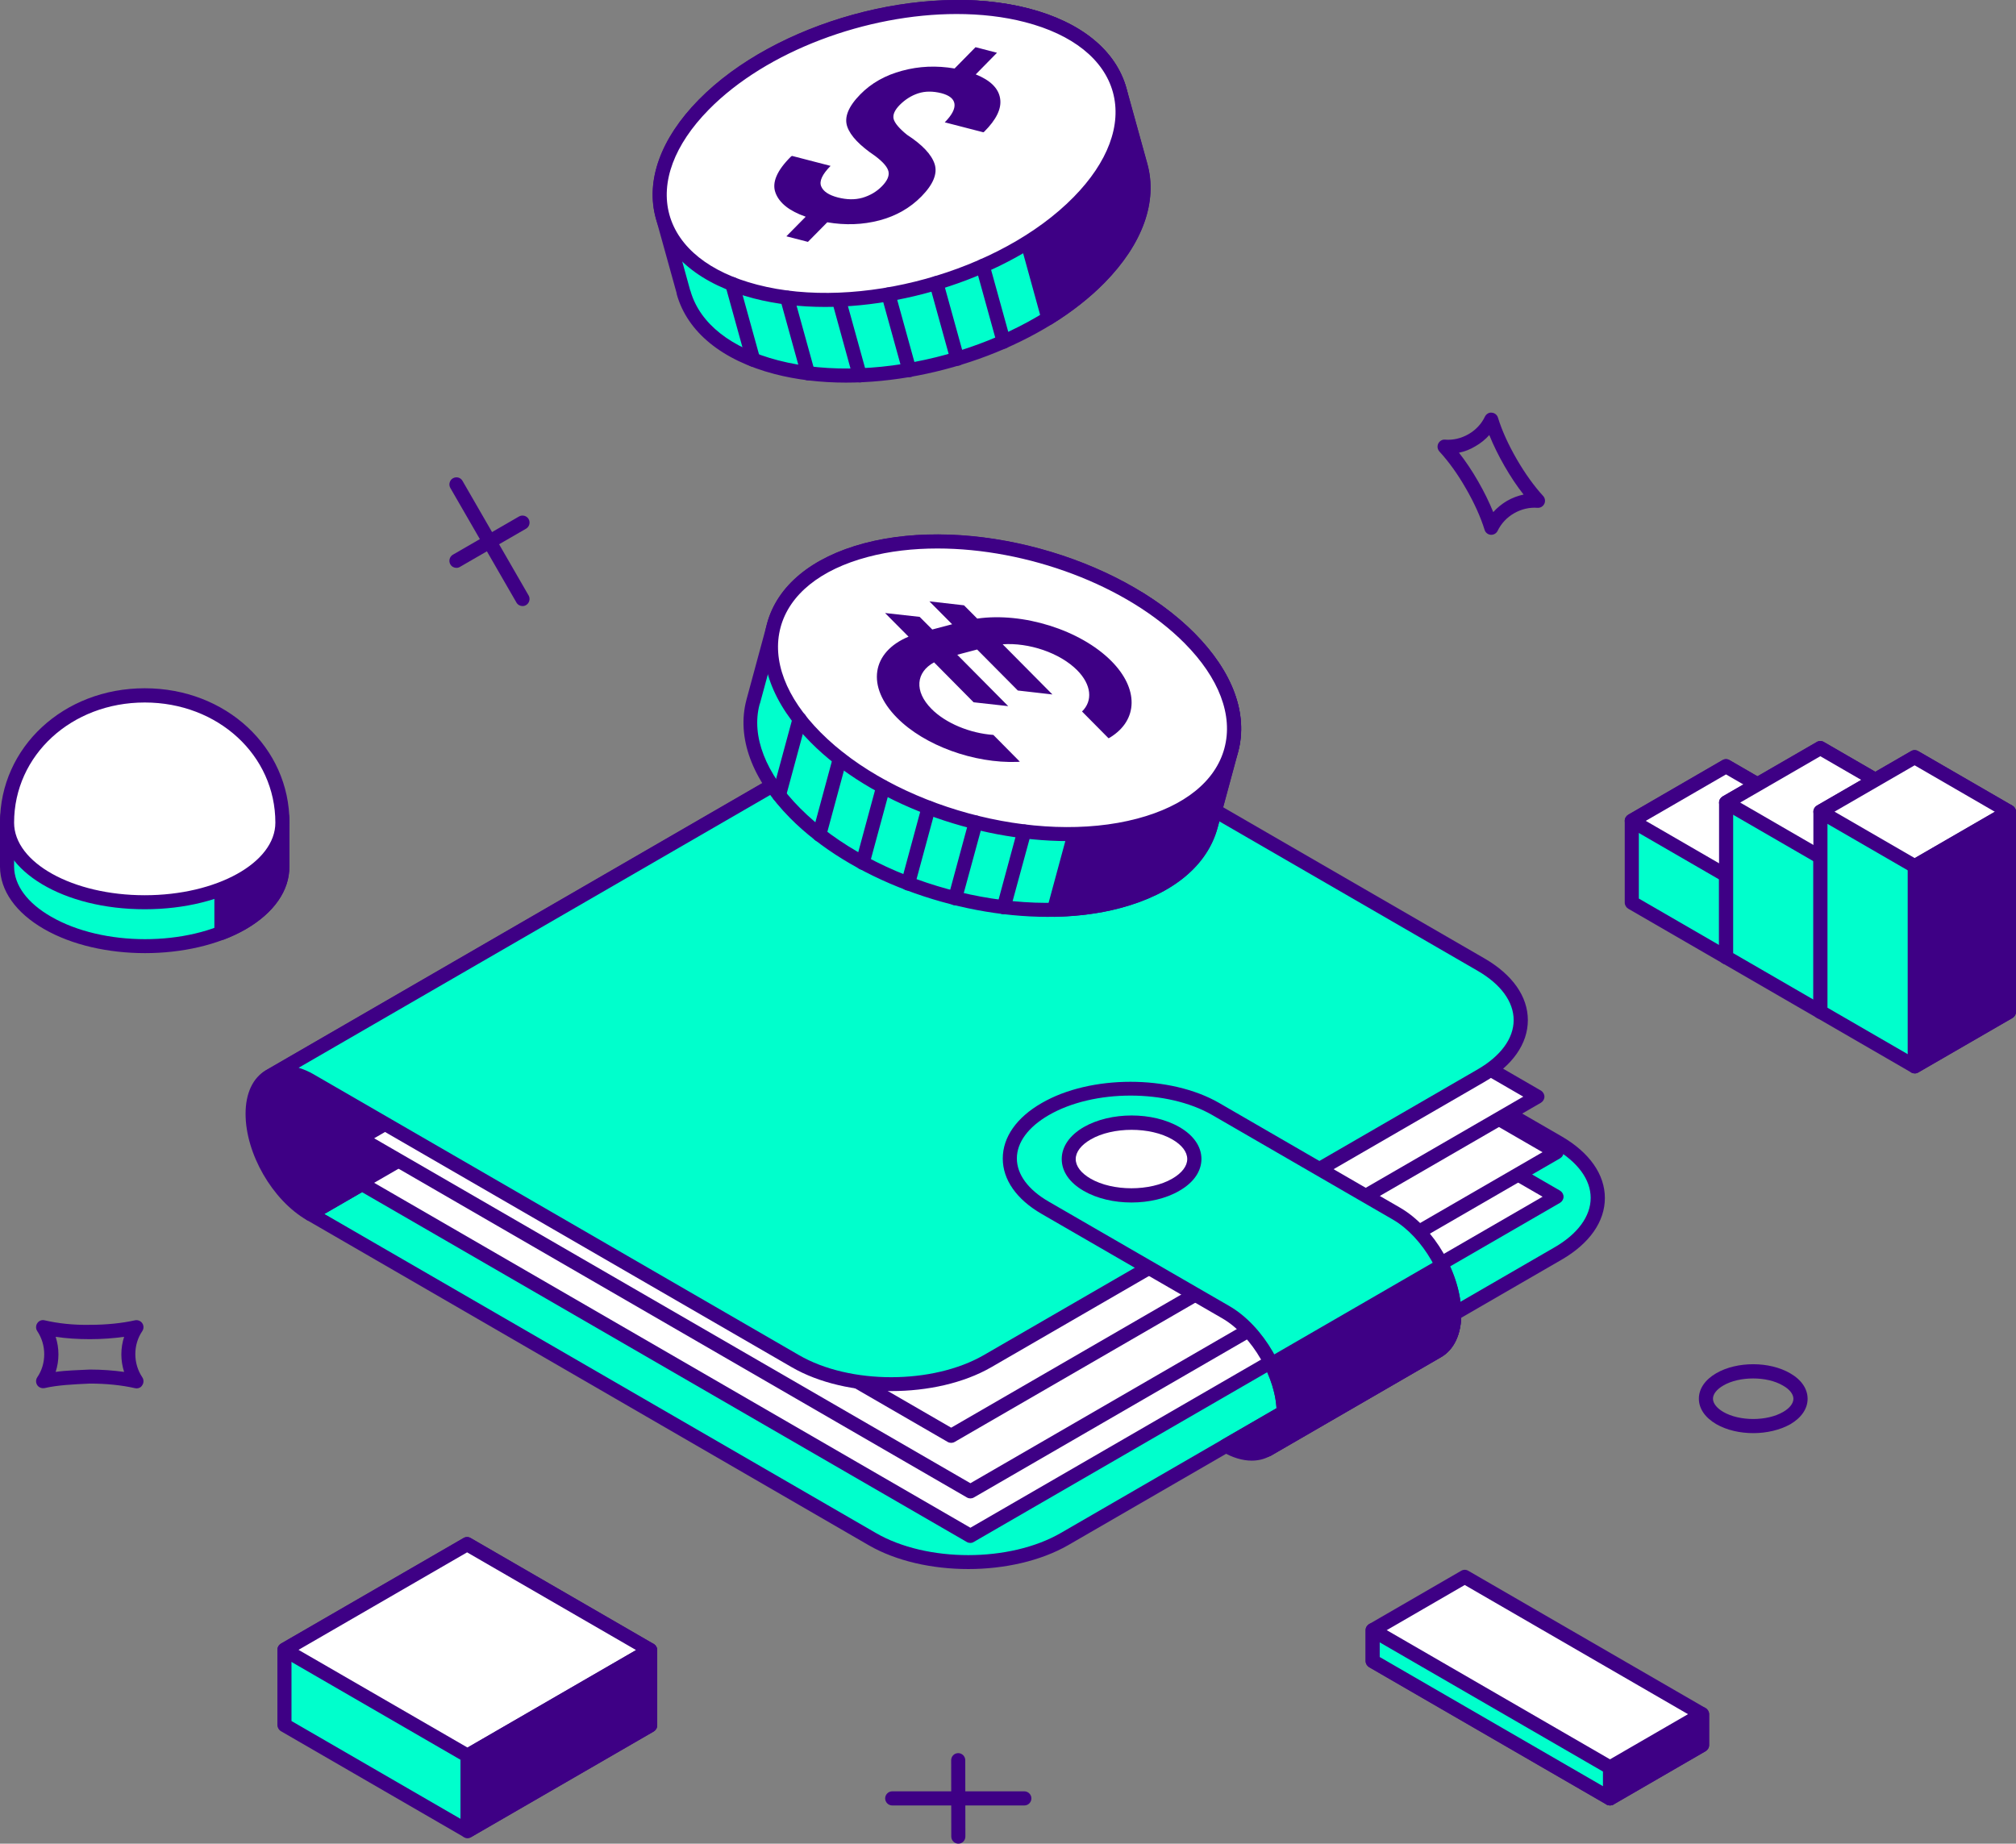 <svg width="246" height="225" viewBox="0 0 246 225" fill="none" xmlns="http://www.w3.org/2000/svg">
<rect x="0" y="0" width="246" height="225" fill="#808080" stroke="none"/>
<g clip-path="url(#clip0_6903_1579)">
<path d="M213.937 174.899C212.321 174.899 210.692 174.533 209.427 173.802C208.059 173.005 207.303 171.908 207.303 170.693C207.303 169.479 208.059 168.381 209.427 167.585C211.956 166.122 215.918 166.122 218.447 167.598C219.815 168.381 220.571 169.492 220.571 170.706C220.571 171.921 219.815 173.018 218.46 173.815C217.169 174.533 215.553 174.899 213.937 174.899ZM213.924 168.225C212.594 168.225 211.265 168.512 210.287 169.087C209.492 169.544 209.023 170.132 209.023 170.693C209.023 171.255 209.479 171.843 210.287 172.313C212.269 173.462 215.605 173.462 217.586 172.313C218.381 171.856 218.838 171.268 218.838 170.706C218.838 170.145 218.381 169.557 217.573 169.1C216.583 168.512 215.253 168.225 213.924 168.225Z" fill="#3E0085"/>
<path d="M16.67 169.439C16.605 169.439 16.54 169.426 16.475 169.413C14.872 169.047 12.969 168.851 10.962 168.851C8.928 168.943 7.051 169.034 5.448 169.4C5.096 169.465 4.744 169.335 4.549 169.047C4.353 168.76 4.353 168.368 4.549 168.081C5.109 167.258 5.396 166.291 5.396 165.273C5.396 164.241 5.096 163.274 4.549 162.451C4.353 162.164 4.353 161.772 4.549 161.485C4.744 161.185 5.096 161.041 5.448 161.132C7.051 161.498 8.876 161.72 10.962 161.681C10.975 161.681 10.988 161.681 10.988 161.681C12.982 161.681 14.872 161.485 16.462 161.132C16.801 161.054 17.166 161.198 17.361 161.485C17.557 161.772 17.557 162.164 17.361 162.451C16.801 163.274 16.514 164.241 16.514 165.26C16.514 166.291 16.814 167.258 17.361 168.081C17.557 168.368 17.557 168.76 17.361 169.047C17.218 169.308 16.944 169.439 16.67 169.439ZM10.962 167.14C12.421 167.14 13.842 167.245 15.146 167.428C14.924 166.748 14.807 166.017 14.807 165.286C14.807 164.541 14.924 163.823 15.146 163.144C13.855 163.326 12.447 163.431 11.001 163.431C10.975 163.431 10.949 163.431 10.935 163.431C9.489 163.431 8.081 163.34 6.791 163.144C7.012 163.823 7.13 164.554 7.13 165.286C7.13 166.03 7.012 166.748 6.791 167.428C8.081 167.232 9.541 167.219 10.962 167.14Z" fill="#3E0085"/>
<path d="M116.939 225C116.47 225 116.079 224.608 116.079 224.138L116.066 214.813C116.066 214.343 116.444 213.951 116.926 213.951C117.395 213.951 117.786 214.343 117.786 214.813L117.799 224.138C117.799 224.608 117.421 225 116.939 225Z" fill="#3E0085"/>
<path d="M124.994 220.337H108.871C108.402 220.337 108.011 219.945 108.011 219.475C108.011 219.005 108.402 218.613 108.871 218.613H124.994C125.463 218.613 125.855 219.005 125.855 219.475C125.855 219.945 125.477 220.337 124.994 220.337Z" fill="#3E0085"/>
<path d="M181.978 65.266C181.952 65.266 181.939 65.266 181.913 65.266C181.561 65.24 181.261 65.004 181.157 64.665C180.675 63.097 179.88 61.347 178.876 59.61C177.885 57.873 176.765 56.319 175.644 55.104C175.409 54.843 175.344 54.464 175.5 54.138C175.657 53.824 175.983 53.615 176.334 53.654C177.312 53.733 178.303 53.498 179.189 52.988C180.075 52.479 180.766 51.748 181.196 50.846C181.352 50.533 181.691 50.311 182.03 50.363C182.382 50.389 182.682 50.624 182.786 50.964C183.268 52.544 184.064 54.281 185.067 56.019C186.071 57.756 187.192 59.323 188.299 60.525C188.534 60.786 188.599 61.164 188.443 61.491C188.286 61.804 187.961 62 187.609 61.974C186.631 61.896 185.641 62.131 184.754 62.64C183.868 63.15 183.177 63.894 182.747 64.782C182.604 65.07 182.304 65.266 181.978 65.266ZM178.029 55.248C178.85 56.293 179.645 57.481 180.362 58.735C181.092 60.002 181.717 61.282 182.213 62.497C182.695 61.961 183.255 61.504 183.894 61.125C184.533 60.76 185.224 60.498 185.914 60.355C185.093 59.323 184.311 58.134 183.581 56.867C182.851 55.6 182.226 54.321 181.73 53.093C181.248 53.628 180.688 54.086 180.049 54.451C179.41 54.843 178.733 55.104 178.029 55.248Z" fill="#3E0085"/>
<path d="M55.693 69.301C55.394 69.301 55.107 69.145 54.95 68.87C54.716 68.453 54.859 67.93 55.263 67.695L63.331 63.032C63.748 62.797 64.27 62.941 64.504 63.346C64.739 63.764 64.595 64.286 64.191 64.521L56.123 69.184C55.993 69.262 55.85 69.301 55.693 69.301Z" fill="#3E0085"/>
<path d="M63.761 73.964C63.462 73.964 63.175 73.808 63.018 73.533L54.95 59.545C54.716 59.14 54.859 58.605 55.263 58.37C55.68 58.134 56.202 58.265 56.436 58.683L64.504 72.671C64.739 73.076 64.595 73.612 64.191 73.847C64.061 73.925 63.918 73.964 63.761 73.964Z" fill="#3E0085"/>
<path d="M222.122 100.177L210.613 93.516L199.118 100.177V110.156L210.627 116.817L222.122 110.169V100.177Z" fill="#00FFCC"/>
<path d="M210.626 117.679C210.483 117.679 210.327 117.64 210.196 117.561L198.687 110.9C198.427 110.744 198.257 110.456 198.257 110.156V100.177C198.257 99.864 198.427 99.59 198.687 99.433L210.183 92.772C210.444 92.615 210.783 92.615 211.043 92.772L222.552 99.433C222.813 99.59 222.982 99.877 222.982 100.177V110.169C222.982 110.482 222.813 110.757 222.552 110.913L211.057 117.561C210.926 117.64 210.77 117.679 210.626 117.679ZM199.978 109.66L210.626 115.824L221.262 109.673V100.674L210.613 94.509L199.978 100.674V109.66Z" fill="#3E0085"/>
<path d="M210.627 106.825L199.118 100.177L210.613 93.516L222.122 100.177L210.627 106.825Z" fill="white"/>
<path d="M210.626 107.687C210.483 107.687 210.327 107.648 210.196 107.57L198.687 100.909C198.427 100.752 198.257 100.465 198.257 100.164C198.257 99.851 198.427 99.576 198.687 99.42L210.183 92.759C210.444 92.602 210.783 92.602 211.043 92.759L222.552 99.42C222.813 99.576 222.982 99.864 222.982 100.164C222.982 100.478 222.813 100.752 222.552 100.909L211.043 107.557C210.926 107.661 210.77 107.687 210.626 107.687ZM200.825 100.177L210.613 105.846L220.402 100.177L210.613 94.509L200.825 100.177Z" fill="#3E0085"/>
<path d="M210.626 116.817V106.825L222.122 100.177V110.169L210.626 116.817Z" fill="#3E0085"/>
<path d="M210.626 117.679C210.483 117.679 210.327 117.64 210.196 117.561C209.936 117.405 209.766 117.117 209.766 116.817V106.825C209.766 106.512 209.936 106.238 210.196 106.081L221.705 99.433C221.966 99.276 222.305 99.276 222.565 99.433C222.826 99.59 222.995 99.877 222.995 100.177V110.169C222.995 110.482 222.826 110.757 222.565 110.914L211.069 117.561C210.926 117.64 210.77 117.679 210.626 117.679ZM211.487 107.335V115.328L221.262 109.673V101.679L211.487 107.335Z" fill="#3E0085"/>
<path d="M233.631 97.957L222.122 91.295L210.626 97.943V116.816L222.135 123.477L233.631 116.829V97.957Z" fill="#00FFCC"/>
<path d="M222.135 124.34C221.992 124.34 221.835 124.3 221.705 124.222L210.196 117.561C209.936 117.404 209.766 117.117 209.766 116.817V97.944C209.766 97.63 209.936 97.356 210.196 97.199L221.692 90.551C221.953 90.394 222.292 90.394 222.552 90.551L234.061 97.212C234.322 97.369 234.491 97.656 234.491 97.957V116.83C234.491 117.143 234.322 117.417 234.061 117.574L222.565 124.222C222.435 124.3 222.279 124.34 222.135 124.34ZM211.487 116.32L222.135 122.485L232.771 116.333V98.453L222.122 92.288L211.487 98.44V116.32Z" fill="#3E0085"/>
<path d="M222.135 104.604L210.626 97.943L222.122 91.295L233.631 97.957L222.135 104.604Z" fill="white"/>
<path d="M222.135 105.467C221.992 105.467 221.835 105.427 221.705 105.349L210.196 98.688C209.936 98.531 209.766 98.244 209.766 97.944C209.766 97.63 209.936 97.356 210.196 97.199L221.692 90.551C221.953 90.394 222.292 90.394 222.552 90.551L234.061 97.212C234.322 97.369 234.491 97.656 234.491 97.957C234.491 98.27 234.322 98.544 234.061 98.701L222.565 105.349C222.435 105.427 222.279 105.467 222.135 105.467ZM212.347 97.944L222.135 103.612L231.911 97.957L222.122 92.288L212.347 97.944Z" fill="#3E0085"/>
<path d="M222.135 123.478V104.605L233.631 97.957V116.83L222.135 123.478Z" fill="#3E0085"/>
<path d="M222.135 124.34C221.992 124.34 221.835 124.301 221.705 124.222C221.444 124.065 221.275 123.778 221.275 123.478V104.605C221.275 104.291 221.444 104.017 221.705 103.86L233.201 97.212C233.462 97.055 233.8 97.055 234.061 97.212C234.322 97.369 234.491 97.656 234.491 97.957V116.83C234.491 117.143 234.322 117.417 234.061 117.574L222.565 124.222C222.435 124.301 222.279 124.34 222.135 124.34ZM222.995 105.101V121.989L232.771 116.333V99.446L222.995 105.101Z" fill="#3E0085"/>
<path d="M245.14 99.067L233.631 92.406L222.135 99.054V123.478L233.644 130.139L245.14 123.491V99.067Z" fill="#00FFCC"/>
<path d="M233.644 131.001C233.501 131.001 233.344 130.962 233.214 130.883L221.705 124.222C221.444 124.066 221.275 123.778 221.275 123.478V99.054C221.275 98.74 221.444 98.466 221.705 98.309L233.201 91.662C233.462 91.505 233.8 91.505 234.061 91.662L245.57 98.323C245.831 98.479 246 98.767 246 99.067V123.491C246 123.804 245.831 124.079 245.57 124.235L234.074 130.883C233.944 130.962 233.8 131.001 233.644 131.001ZM222.995 122.982L233.644 129.146L244.28 122.995V99.563L233.631 93.399L222.995 99.55V122.982Z" fill="#3E0085"/>
<path d="M233.644 105.715L222.135 99.054L233.631 92.406L245.14 99.067L233.644 105.715Z" fill="white"/>
<path d="M233.644 106.577C233.501 106.577 233.344 106.538 233.214 106.459L221.705 99.798C221.444 99.642 221.275 99.354 221.275 99.054C221.275 98.74 221.444 98.466 221.705 98.309L233.201 91.662C233.462 91.505 233.8 91.505 234.061 91.662L245.57 98.323C245.831 98.479 246 98.767 246 99.067C246 99.38 245.831 99.655 245.57 99.811L234.074 106.459C233.944 106.538 233.787 106.577 233.644 106.577ZM223.856 99.054L233.644 104.722L243.419 99.067L233.631 93.399L223.856 99.054Z" fill="#3E0085"/>
<path d="M233.644 130.139V105.715L245.14 99.067V123.491L233.644 130.139Z" fill="#3E0085"/>
<path d="M233.644 131.001C233.501 131.001 233.344 130.962 233.214 130.883C232.953 130.727 232.784 130.439 232.784 130.139V105.715C232.784 105.402 232.953 105.127 233.214 104.971L244.71 98.323C244.97 98.166 245.309 98.166 245.57 98.323C245.831 98.479 246 98.767 246 99.067V123.491C246 123.804 245.831 124.079 245.57 124.235L234.074 130.883C233.944 130.962 233.8 131.001 233.644 131.001ZM234.504 106.211V128.637L244.279 122.982V100.556L234.504 106.211Z" fill="#3E0085"/>
<path d="M196.459 219.475L207.694 212.971V209.196L178.733 192.439L167.498 198.93V202.718L196.459 219.475Z" fill="white"/>
<path d="M196.459 220.337C196.315 220.337 196.159 220.298 196.028 220.22L167.067 203.463C166.807 203.306 166.637 203.018 166.637 202.718V198.943C166.637 198.63 166.807 198.356 167.067 198.199L178.302 191.695C178.563 191.538 178.902 191.538 179.163 191.695L208.124 208.452C208.384 208.609 208.554 208.896 208.554 209.196V212.971C208.554 213.284 208.384 213.559 208.124 213.715L196.889 220.22C196.758 220.298 196.602 220.337 196.459 220.337ZM168.358 202.222L196.459 218.483L206.833 212.475V209.693L178.733 193.432L168.358 199.44V202.222Z" fill="#3E0085"/>
<path d="M196.458 219.475L207.694 212.971V209.196L196.458 215.688V219.475Z" fill="#3E0085"/>
<path d="M196.458 220.337C196.315 220.337 196.159 220.298 196.028 220.22C195.768 220.063 195.598 219.776 195.598 219.475V215.701C195.598 215.387 195.768 215.113 196.028 214.956L207.263 208.452C207.524 208.295 207.863 208.295 208.124 208.452C208.384 208.609 208.554 208.896 208.554 209.196V212.971C208.554 213.285 208.384 213.559 208.124 213.716L196.888 220.22C196.758 220.298 196.602 220.337 196.458 220.337ZM197.319 216.197V217.986L206.833 212.475V210.685L197.319 216.197Z" fill="#3E0085"/>
<path d="M196.459 215.688L167.498 198.931V202.718L196.459 219.475V215.688Z" fill="#00FFCC"/>
<path d="M196.459 220.337C196.315 220.337 196.159 220.298 196.028 220.22L167.067 203.463C166.807 203.306 166.637 203.019 166.637 202.718V198.944C166.637 198.63 166.807 198.356 167.067 198.199C167.328 198.042 167.667 198.042 167.928 198.199L196.889 214.956C197.149 215.113 197.319 215.4 197.319 215.701V219.475C197.319 219.789 197.149 220.063 196.889 220.22C196.758 220.298 196.602 220.337 196.459 220.337ZM168.358 202.222L195.598 217.986V216.197L168.358 200.433V202.222Z" fill="#3E0085"/>
<path d="M79.337 201.373L56.997 188.456L34.709 201.347V210.542L57.049 223.459L79.337 210.568V201.373Z" fill="#00FFCC"/>
<path d="M57.049 224.321C56.905 224.321 56.749 224.282 56.619 224.203L34.279 211.273C34.018 211.116 33.849 210.829 33.849 210.529V201.334C33.849 201.02 34.018 200.746 34.279 200.589L56.566 187.698C56.827 187.541 57.166 187.541 57.427 187.698L79.767 200.628C80.027 200.785 80.197 201.072 80.197 201.373V210.568C80.197 210.881 80.027 211.155 79.767 211.312L57.479 224.203C57.349 224.282 57.192 224.321 57.049 224.321ZM35.569 210.032L57.049 222.466L78.476 210.071V201.882L56.997 189.448L35.569 201.843V210.032Z" fill="#3E0085"/>
<path d="M79.337 201.373L56.997 188.456L34.709 201.347L57.049 214.264L79.337 201.373Z" fill="white"/>
<path d="M57.049 215.126C56.905 215.126 56.749 215.087 56.619 215.008L34.279 202.078C34.018 201.921 33.849 201.634 33.849 201.334C33.849 201.02 34.018 200.746 34.279 200.589L56.566 187.698C56.827 187.541 57.166 187.541 57.427 187.698L79.767 200.628C80.027 200.785 80.197 201.072 80.197 201.373C80.197 201.686 80.027 201.961 79.767 202.117L57.479 215.008C57.349 215.1 57.192 215.126 57.049 215.126ZM36.429 201.347L57.049 213.271L77.616 201.373L56.997 189.448L36.429 201.347Z" fill="#3E0085"/>
<path d="M57.049 214.264V223.459L79.337 210.567V201.373L57.049 214.264Z" fill="#3E0085"/>
<path d="M57.049 224.321C56.905 224.321 56.749 224.282 56.619 224.203C56.358 224.046 56.188 223.759 56.188 223.459V214.264C56.188 213.95 56.358 213.676 56.619 213.519L78.906 200.628C79.167 200.472 79.506 200.472 79.767 200.628C80.027 200.785 80.197 201.072 80.197 201.373V210.568C80.197 210.881 80.027 211.155 79.767 211.312L57.479 224.203C57.349 224.282 57.192 224.321 57.049 224.321ZM57.909 214.773V221.97L78.476 210.071V202.875L57.909 214.773Z" fill="#3E0085"/>
<path d="M34.462 100.451C34.474 97.957 32.832 95.436 29.535 93.529C22.953 89.728 12.317 89.728 5.761 93.516C2.49 95.41 0.86 97.891 0.86 100.373V105.767C0.873 108.249 2.516 110.73 5.8 112.624C12.369 116.425 23.005 116.438 29.561 112.637C32.858 110.73 34.488 108.222 34.462 105.728V100.451Z" fill="#00FFCC"/>
<path d="M17.7 116.32C13.229 116.32 8.772 115.341 5.357 113.369C1.916 111.383 0.013 108.68 0 105.767V100.373C0 97.46 1.89 94.757 5.331 92.772C12.108 88.853 23.161 88.853 29.952 92.785C33.432 94.796 35.335 97.526 35.309 100.464V105.741C35.335 108.667 33.445 111.396 29.978 113.408C26.602 115.341 22.157 116.32 17.7 116.32ZM17.622 91.531C13.477 91.531 9.345 92.445 6.191 94.26C3.311 95.932 1.72 98.1 1.72 100.36V105.754C1.734 108.027 3.324 110.195 6.23 111.867C12.552 115.524 22.822 115.537 29.131 111.88C32.037 110.195 33.627 108.014 33.601 105.715V100.438C33.601 100.438 33.601 100.438 33.601 100.425C33.614 98.126 32.024 95.945 29.105 94.26C25.937 92.445 21.779 91.531 17.622 91.531Z" fill="#3E0085"/>
<path d="M29.521 93.529C28.739 93.085 27.892 92.693 27.019 92.353V113.839C27.905 113.499 28.766 113.094 29.548 112.65C32.845 110.743 34.474 108.236 34.448 105.741V100.464C34.474 97.957 32.832 95.436 29.521 93.529Z" fill="#3E0085"/>
<path d="M27.019 114.701C26.849 114.701 26.68 114.649 26.537 114.544C26.302 114.387 26.159 114.113 26.159 113.839V92.354C26.159 92.066 26.302 91.805 26.537 91.648C26.771 91.492 27.071 91.452 27.332 91.557C28.296 91.936 29.183 92.354 29.951 92.798C33.432 94.809 35.334 97.539 35.308 100.477V105.741C35.334 108.667 33.445 111.396 29.978 113.408C29.183 113.865 28.296 114.283 27.332 114.662C27.227 114.675 27.123 114.701 27.019 114.701ZM27.879 93.647V112.533C28.322 112.324 28.739 112.115 29.117 111.893C32.024 110.208 33.614 108.027 33.588 105.728V100.451C33.601 98.153 32.011 95.958 29.091 94.273C28.726 94.052 28.309 93.843 27.879 93.647Z" fill="#3E0085"/>
<path d="M17.661 84.87C8.381 84.87 0.86 91.687 0.86 100.399C0.86 105.767 8.381 110.116 17.661 110.116C26.941 110.116 34.462 105.767 34.462 100.399C34.462 91.687 26.941 84.87 17.661 84.87Z" fill="white"/>
<path d="M17.661 110.965C7.755 110.965 0 106.316 0 100.386C0 91.191 7.755 83.995 17.661 83.995C27.567 83.995 35.322 91.191 35.322 100.386C35.322 106.329 27.567 110.965 17.661 110.965ZM17.661 85.732C8.72 85.732 1.72 92.171 1.72 100.399C1.72 105.284 8.876 109.254 17.661 109.254C26.446 109.254 33.601 105.284 33.601 100.399C33.601 92.171 26.602 85.732 17.661 85.732Z" fill="#3E0085"/>
<path d="M106.447 187.829C112.912 191.577 123.417 191.564 129.895 187.816L190.098 152.982C196.576 149.234 196.589 143.161 190.111 139.412L121.527 99.759L37.863 148.15L106.447 187.829Z" fill="#00FFCC"/>
<path d="M118.152 191.486C113.759 191.486 109.367 190.52 106.017 188.587L37.446 148.895C37.186 148.738 37.016 148.45 37.016 148.15C37.016 147.837 37.186 147.562 37.446 147.406L121.11 99.015C121.371 98.858 121.71 98.858 121.97 99.015L190.554 138.681C193.956 140.653 195.833 143.331 195.833 146.204C195.833 149.09 193.956 151.768 190.541 153.74L130.338 188.574C126.962 190.507 122.557 191.486 118.152 191.486ZM39.584 148.15L106.877 187.085C113.094 190.689 123.222 190.689 129.465 187.072L189.668 152.238C192.522 150.592 194.1 148.437 194.1 146.191C194.1 143.958 192.535 141.816 189.681 140.157L121.527 100.752L39.584 148.15Z" fill="#3E0085"/>
<path d="M116.548 82.976L32.897 131.38C31.62 132.124 30.838 133.692 30.838 135.938C30.838 140.431 33.992 145.904 37.876 148.15L121.54 99.759V83.472C119.585 82.349 117.812 82.232 116.548 82.976Z" fill="#3E0085"/>
<path d="M37.863 149.012C37.72 149.012 37.564 148.973 37.433 148.894C33.236 146.465 29.965 140.784 29.965 135.925C29.965 133.43 30.851 131.537 32.454 130.609L116.105 82.206C117.708 81.278 119.794 81.448 121.957 82.702C122.218 82.859 122.388 83.146 122.388 83.446V99.733C122.388 100.047 122.218 100.321 121.957 100.478L38.293 148.894C38.163 148.973 38.02 149.012 37.863 149.012ZM116.979 83.721L33.328 132.124C32.272 132.738 31.698 134.083 31.698 135.938C31.698 140 34.449 144.911 37.889 147.157L120.667 99.263V83.982C119.233 83.263 117.93 83.159 116.979 83.721Z" fill="#3E0085"/>
<path d="M189.942 146.047L115.467 102.959L43.937 144.349L118.399 187.437L189.942 146.047Z" fill="white"/>
<path d="M118.399 188.299C118.256 188.299 118.1 188.26 117.969 188.182L43.494 145.094C43.233 144.937 43.064 144.65 43.064 144.349C43.064 144.036 43.233 143.761 43.494 143.605L115.024 102.215C115.284 102.058 115.623 102.058 115.884 102.215L190.359 145.303C190.62 145.459 190.789 145.747 190.789 146.047C190.789 146.361 190.62 146.635 190.359 146.792L118.816 188.182C118.699 188.26 118.556 188.299 118.399 188.299ZM45.658 144.349L118.412 186.444L188.234 146.047L115.467 103.952L45.658 144.349Z" fill="#3E0085"/>
<path d="M189.942 140.614L115.467 97.526L43.937 138.916L118.412 182.004L189.942 140.614Z" fill="white"/>
<path d="M118.412 182.866C118.269 182.866 118.112 182.827 117.982 182.748L43.507 139.661C43.246 139.504 43.077 139.216 43.077 138.916C43.077 138.616 43.246 138.328 43.507 138.172L115.036 96.782C115.297 96.625 115.636 96.625 115.897 96.782L190.372 139.869C190.632 140.026 190.802 140.314 190.802 140.614C190.802 140.927 190.632 141.202 190.372 141.358L118.842 182.748C118.712 182.827 118.555 182.866 118.412 182.866ZM45.657 138.916L118.412 181.011L188.221 140.614L115.466 98.519L45.657 138.916Z" fill="#3E0085"/>
<path d="M187.596 133.835L115.467 92.106L43.937 133.482L116.066 175.225L187.596 133.835Z" fill="white"/>
<path d="M116.066 176.087C115.923 176.087 115.766 176.048 115.636 175.97L43.507 134.24C43.246 134.083 43.077 133.796 43.077 133.496C43.077 133.182 43.246 132.908 43.507 132.751L115.036 91.361C115.297 91.204 115.636 91.204 115.897 91.361L188.026 133.091C188.286 133.247 188.456 133.535 188.456 133.835C188.456 134.149 188.286 134.423 188.026 134.58L116.496 175.97C116.366 176.048 116.209 176.087 116.066 176.087ZM45.657 133.483L116.066 174.233L185.875 133.835L115.466 93.098L45.657 133.483Z" fill="#3E0085"/>
<path d="M180.727 117.719L121.527 83.473C119.585 82.35 117.812 82.232 116.535 82.977L32.884 131.38C32.676 131.498 32.506 131.668 32.324 131.837C33.614 130.675 35.608 130.584 37.863 131.877L97.063 166.122C103.527 169.871 114.033 169.858 120.497 166.109L180.701 131.276C187.191 127.54 187.191 121.454 180.727 117.719Z" fill="#00FFCC"/>
<path d="M108.767 169.766C104.375 169.766 99.982 168.8 96.633 166.866L37.433 132.621C35.621 131.563 33.966 131.511 32.897 132.464C32.545 132.778 31.998 132.751 31.685 132.399C31.372 132.046 31.398 131.498 31.75 131.184C32.011 130.949 32.206 130.766 32.454 130.623L116.105 82.232C117.708 81.305 119.794 81.474 121.957 82.728L181.157 116.974C184.559 118.946 186.435 121.611 186.435 124.497C186.435 127.383 184.559 130.061 181.144 132.033L120.941 166.866C117.578 168.8 113.172 169.766 108.767 169.766ZM36.443 130.309C37.042 130.492 37.668 130.753 38.293 131.119L97.493 165.378C103.71 168.982 113.837 168.969 120.067 165.364L180.27 130.531C183.125 128.885 184.702 126.73 184.702 124.497C184.702 122.25 183.138 120.109 180.284 118.463L121.097 84.217C119.494 83.29 118.021 83.107 116.965 83.721L36.443 130.309Z" fill="#3E0085"/>
<path d="M149.589 176.427C151.557 177.563 153.33 177.654 154.607 176.897L154.62 176.91L175.396 164.881C176.674 164.149 177.456 162.569 177.456 160.323C177.456 160.31 177.456 160.31 177.456 160.31L149.589 176.427Z" fill="#3E0085"/>
<path d="M152.73 178.255C151.609 178.255 150.397 177.89 149.159 177.171C148.898 177.015 148.729 176.727 148.729 176.427C148.729 176.113 148.898 175.839 149.159 175.682L177.025 159.565C177.286 159.409 177.625 159.409 177.886 159.565C178.146 159.722 178.316 160.009 178.316 160.31C178.316 162.831 177.429 164.711 175.813 165.639L155.037 177.668C154.998 177.694 154.946 177.707 154.907 177.733C154.242 178.086 153.512 178.255 152.73 178.255ZM151.466 176.335C152.496 176.649 153.421 176.597 154.151 176.166C154.19 176.14 154.242 176.113 154.281 176.1L174.94 164.15C175.67 163.732 176.165 162.961 176.413 161.903L151.466 176.335Z" fill="#3E0085"/>
<path d="M170.404 148.111L148.338 135.338C142.603 132.02 133.284 132.02 127.536 135.351C121.788 138.681 121.788 144.062 127.523 147.38L149.589 160.14C153.473 162.4 156.627 167.872 156.64 172.365C156.64 174.599 155.858 176.153 154.607 176.897L154.62 176.91L175.396 164.881C176.673 164.15 177.455 162.57 177.455 160.323C177.455 155.83 174.288 150.358 170.404 148.111Z" fill="#00FFCC"/>
<path d="M154.607 177.772C154.346 177.772 154.086 177.655 153.916 177.433C153.773 177.237 153.708 176.989 153.76 176.74C153.812 176.505 153.955 176.283 154.164 176.166C155.207 175.552 155.767 174.207 155.78 172.378C155.78 168.159 152.808 163.013 149.159 160.897L127.093 148.137C124.043 146.374 122.361 143.971 122.361 141.385C122.361 138.785 124.043 136.382 127.106 134.619C133.075 131.158 142.798 131.158 148.768 134.606L170.834 147.379C175.031 149.809 178.315 155.503 178.315 160.349C178.315 162.844 177.429 164.737 175.813 165.652L155.037 177.681C154.907 177.733 154.75 177.772 154.607 177.772ZM137.95 133.705C134.339 133.705 130.716 134.501 127.966 136.095C125.463 137.545 124.082 139.425 124.082 141.371C124.082 143.318 125.45 145.185 127.953 146.635L150.019 159.395C154.203 161.825 157.487 167.532 157.5 172.365C157.5 173.083 157.422 173.762 157.279 174.363L174.966 164.137C176.021 163.536 176.595 162.177 176.595 160.323C176.595 156.104 173.623 150.958 169.974 148.842L147.908 136.069C145.157 134.488 141.56 133.705 137.95 133.705Z" fill="#3E0085"/>
<path d="M143.502 138.302C140.504 136.578 135.656 136.578 132.658 138.302C129.66 140.039 129.66 142.847 132.658 144.572C135.656 146.309 140.504 146.296 143.489 144.572C146.487 142.847 146.487 140.039 143.502 138.302Z" fill="white"/>
<path d="M138.067 146.752C135.969 146.752 133.87 146.282 132.228 145.329C130.508 144.336 129.556 142.965 129.556 141.45C129.556 139.948 130.508 138.563 132.228 137.558C135.513 135.664 140.648 135.651 143.932 137.558C145.653 138.55 146.604 139.935 146.604 141.437C146.604 142.939 145.653 144.323 143.919 145.316C142.277 146.282 140.166 146.752 138.067 146.752ZM138.08 137.884C136.256 137.884 134.431 138.276 133.088 139.06C131.915 139.739 131.264 140.588 131.264 141.45C131.264 142.312 131.902 143.161 133.075 143.84C135.773 145.407 140.348 145.407 143.046 143.84C144.219 143.161 144.871 142.312 144.871 141.45C144.871 140.588 144.232 139.739 143.059 139.06C141.717 138.276 139.905 137.884 138.08 137.884Z" fill="#3E0085"/>
<path d="M155.116 166.487C156.054 168.407 156.641 170.471 156.641 172.365C156.641 174.598 155.859 176.152 154.607 176.897L154.62 176.91L175.396 164.881C176.674 164.149 177.456 162.569 177.456 160.323C177.456 158.429 176.869 156.365 175.931 154.432L155.116 166.487Z" fill="#3E0085"/>
<path d="M154.607 177.772C154.347 177.772 154.086 177.655 153.916 177.433C153.773 177.237 153.708 176.988 153.76 176.74C153.812 176.505 153.956 176.283 154.164 176.166C155.207 175.552 155.767 174.206 155.78 172.378C155.78 170.693 155.285 168.799 154.347 166.879C154.151 166.474 154.294 165.978 154.685 165.756L175.5 153.714C175.709 153.596 175.957 153.57 176.178 153.636C176.413 153.701 176.595 153.871 176.7 154.08C177.755 156.248 178.316 158.403 178.316 160.336C178.316 162.83 177.429 164.724 175.813 165.639L155.037 177.668C154.907 177.733 154.751 177.772 154.607 177.772ZM156.223 166.84C157.058 168.747 157.501 170.654 157.501 172.365C157.501 173.083 157.423 173.762 157.279 174.363L174.966 164.137C176.022 163.536 176.595 162.177 176.595 160.323C176.595 158.899 176.23 157.293 175.54 155.66L156.223 166.84Z" fill="#3E0085"/>
<path d="M136.62 10.997C135.473 6.883 131.615 3.513 125.294 1.868C112.664 -1.411 95.016 3.461 85.867 12.786C81.292 17.436 79.715 22.321 80.862 26.448L83.403 35.669C83.403 35.669 83.403 35.669 83.403 35.682C84.55 39.809 88.408 43.166 94.73 44.812C107.359 48.103 125.02 43.218 134.157 33.906C138.732 29.243 140.309 24.371 139.162 20.231L136.62 10.997Z" fill="#00FFCC"/>
<path d="M103.228 46.693C100.178 46.693 97.232 46.353 94.521 45.648C88.108 43.976 83.872 40.515 82.582 35.917C82.569 35.865 82.556 35.8 82.556 35.748L80.04 26.683C78.763 22.06 80.614 16.914 85.267 12.186C94.573 2.691 112.638 -2.299 125.515 1.032C131.928 2.691 136.164 6.152 137.454 10.762L140.009 19.996C141.286 24.62 139.436 29.766 134.795 34.494C127.418 42.004 114.619 46.693 103.228 46.693ZM84.276 35.578C85.436 39.509 89.216 42.487 94.951 43.976C107.294 47.189 124.616 42.396 133.557 33.292C137.754 29.021 139.462 24.463 138.341 20.453L135.786 11.232C134.665 7.236 130.872 4.206 125.072 2.704C112.716 -0.509 95.407 4.284 86.466 13.387C82.269 17.658 80.562 22.217 81.683 26.226L84.224 35.447C84.276 35.513 84.276 35.539 84.276 35.578Z" fill="#3E0085"/>
<path d="M139.162 20.244L136.607 11.01C135.46 6.896 131.602 3.526 125.281 1.881C122.831 1.241 120.172 0.914 117.435 0.875L127.901 38.83C130.234 37.38 132.358 35.734 134.144 33.919C138.732 29.243 140.309 24.372 139.162 20.244Z" fill="#3E0085"/>
<path d="M127.927 39.679C127.822 39.679 127.718 39.653 127.614 39.627C127.366 39.522 127.171 39.313 127.093 39.052L116.626 1.097C116.548 0.836 116.613 0.549 116.77 0.34C116.939 0.131 117.187 0.013 117.461 0C120.341 0.052 123.052 0.405 125.502 1.032C131.915 2.691 136.151 6.152 137.441 10.762L139.996 19.996C141.273 24.62 139.423 29.766 134.782 34.507C133.01 36.309 130.859 38.007 128.383 39.548C128.24 39.64 128.083 39.679 127.927 39.679ZM118.595 1.763L128.448 37.472C130.403 36.179 132.111 34.781 133.557 33.305C137.754 29.034 139.462 24.476 138.341 20.466L135.786 11.232C134.665 7.236 130.872 4.206 125.072 2.704C123.091 2.194 120.915 1.868 118.595 1.763Z" fill="#3E0085"/>
<path d="M131.615 24.672C140.752 15.36 137.923 5.159 125.294 1.868C112.664 -1.41 95.016 3.461 85.867 12.787C76.73 22.099 79.545 32.3 92.188 35.591C104.818 38.87 122.465 33.985 131.615 24.672Z" fill="white"/>
<path d="M100.686 37.459C97.636 37.459 94.691 37.119 91.966 36.414C85.541 34.742 81.305 31.281 80.027 26.657C78.75 22.047 80.614 16.901 85.254 12.173C94.573 2.691 112.638 -2.299 125.515 1.032C131.941 2.704 136.177 6.165 137.454 10.789C138.732 15.399 136.868 20.545 132.228 25.273C124.877 32.77 112.078 37.459 100.686 37.459ZM116.731 1.711C105.795 1.711 93.531 6.204 86.479 13.388C82.282 17.659 80.588 22.217 81.683 26.2C82.791 30.197 86.597 33.24 92.397 34.742C104.74 37.968 122.061 33.162 131.003 24.058C135.2 19.787 136.894 15.242 135.799 11.246C134.691 7.249 130.885 4.206 125.085 2.704C122.479 2.025 119.65 1.711 116.731 1.711Z" fill="#3E0085"/>
<path d="M107.62 22.726C108.272 22.06 108.532 21.459 108.415 20.924C108.298 20.389 107.75 19.762 106.799 19.043C104.922 17.776 103.775 16.588 103.384 15.451C102.993 14.315 103.514 13.009 104.974 11.52C106.316 10.149 108.024 9.182 110.083 8.634C112.143 8.072 114.267 7.981 116.483 8.359L119.037 5.76L121.657 6.439L119.064 9.078C120.849 9.796 121.84 10.776 122.035 12.003C122.244 13.231 121.592 14.589 120.08 16.091L119.989 16.144L115.284 14.929C116.157 14.041 116.548 13.296 116.47 12.682C116.392 12.069 115.857 11.638 114.88 11.376C113.837 11.115 112.899 11.115 112.051 11.389C111.204 11.664 110.448 12.147 109.783 12.813C109.171 13.44 108.923 14.002 109.041 14.511C109.171 15.007 109.705 15.66 110.67 16.444C112.547 17.659 113.668 18.86 114.045 20.01C114.423 21.172 113.889 22.491 112.442 23.967C111.061 25.378 109.34 26.357 107.32 26.893C105.287 27.428 103.162 27.507 100.947 27.128L98.587 29.518L95.955 28.839L98.314 26.449C96.333 25.756 95.107 24.79 94.638 23.549C94.156 22.295 94.795 20.806 96.541 19.082L96.658 19.03L101.351 20.245C100.334 21.277 99.943 22.113 100.204 22.739C100.451 23.353 101.129 23.81 102.237 24.098C103.319 24.372 104.309 24.398 105.235 24.137C106.16 23.863 106.955 23.405 107.62 22.726Z" fill="#3E0085"/>
<path d="M104.909 46.667C104.531 46.667 104.192 46.419 104.075 46.04L101.533 36.806C101.403 36.349 101.677 35.879 102.133 35.748C102.589 35.617 103.071 35.892 103.189 36.349L105.743 45.583C105.874 46.04 105.6 46.51 105.144 46.641C105.066 46.667 104.987 46.667 104.909 46.667ZM98.601 46.419C98.223 46.419 97.884 46.17 97.767 45.792L95.212 36.558C95.082 36.1 95.355 35.63 95.812 35.5C96.281 35.369 96.737 35.643 96.867 36.1L99.422 45.335C99.552 45.792 99.279 46.262 98.822 46.392C98.757 46.406 98.679 46.419 98.601 46.419ZM110.97 46.027C110.592 46.027 110.253 45.779 110.136 45.4L107.581 36.166C107.451 35.709 107.724 35.239 108.181 35.108C108.65 34.977 109.119 35.252 109.236 35.709L111.791 44.943C111.921 45.4 111.648 45.87 111.191 46.001C111.113 46.014 111.048 46.027 110.97 46.027ZM91.915 44.76C91.537 44.76 91.198 44.512 91.08 44.133L88.526 34.899C88.395 34.442 88.669 33.972 89.125 33.841C89.594 33.71 90.051 33.985 90.181 34.442L92.736 43.676C92.866 44.133 92.592 44.603 92.136 44.734C92.071 44.76 91.993 44.76 91.915 44.76ZM116.822 44.642C116.444 44.642 116.105 44.394 115.988 44.015L113.433 34.781C113.303 34.324 113.577 33.854 114.033 33.723C114.502 33.593 114.971 33.867 115.089 34.324L117.643 43.558C117.774 44.015 117.5 44.486 117.044 44.616C116.978 44.629 116.9 44.642 116.822 44.642ZM122.479 42.553C122.101 42.553 121.762 42.304 121.645 41.926L119.09 32.692C118.96 32.234 119.233 31.764 119.69 31.634C120.159 31.503 120.615 31.777 120.745 32.234L123.3 41.468C123.43 41.926 123.157 42.396 122.7 42.526C122.635 42.553 122.557 42.553 122.479 42.553Z" fill="#3E0085"/>
<path d="M150.241 91.531C151.348 87.404 149.745 82.532 145.144 77.896C135.942 68.622 118.282 63.803 105.678 67.146C99.37 68.818 95.538 72.214 94.417 76.354L91.914 85.588C91.914 85.588 91.914 85.588 91.914 85.602C90.806 89.729 92.41 94.6 97.01 99.237C106.199 108.523 123.886 113.33 136.477 109.986C142.785 108.314 146.617 104.919 147.738 100.778L150.241 91.531Z" fill="#00FFCC"/>
<path d="M127.835 111.893C116.483 111.893 103.762 107.256 96.411 99.838C91.745 95.123 89.855 89.99 91.093 85.366L93.596 76.119C94.834 71.496 99.057 68.008 105.456 66.31C118.308 62.902 136.385 67.826 145.757 77.282C150.423 81.984 152.313 87.129 151.075 91.753L148.572 101C147.321 105.624 143.111 109.111 136.698 110.809C133.935 111.553 130.937 111.893 127.835 111.893ZM92.748 85.797C92.735 85.863 92.709 85.915 92.683 85.98C91.666 89.82 93.4 94.378 97.623 98.623C106.616 107.7 123.951 112.415 136.268 109.15C142.055 107.622 145.835 104.566 146.917 100.556L149.419 91.309C150.488 87.299 148.755 82.754 144.545 78.496C135.551 69.432 118.216 64.704 105.899 67.969C100.112 69.51 96.333 72.554 95.251 76.563L92.748 85.797Z" fill="#3E0085"/>
<path d="M147.738 100.778L150.24 91.531C151.348 87.404 149.745 82.532 145.144 77.896C143.358 76.093 141.234 74.461 138.901 73.024L128.604 111.031C131.354 110.966 134.013 110.639 136.476 109.986C142.785 108.314 146.63 104.919 147.738 100.778Z" fill="#3E0085"/>
<path d="M128.617 111.893C128.356 111.893 128.096 111.776 127.939 111.567C127.77 111.358 127.718 111.07 127.783 110.809L138.08 72.802C138.145 72.541 138.34 72.332 138.601 72.227C138.849 72.123 139.135 72.149 139.37 72.292C141.82 73.808 143.971 75.492 145.77 77.295C150.436 81.997 152.326 87.143 151.087 91.766L148.585 101.013C147.334 105.637 143.124 109.124 136.711 110.822C134.274 111.475 131.563 111.828 128.643 111.893C128.63 111.893 128.617 111.893 128.617 111.893ZM139.435 74.369L129.751 110.117C132.097 109.999 134.274 109.673 136.268 109.15C142.055 107.622 145.835 104.566 146.917 100.556L149.419 91.309C150.488 87.312 148.754 82.754 144.544 78.509C143.085 77.034 141.364 75.649 139.435 74.369Z" fill="#3E0085"/>
<path d="M138.992 100.739C151.596 97.395 154.346 87.169 145.157 77.896C135.955 68.622 118.295 63.803 105.691 67.146C93.087 70.49 90.324 80.717 99.526 89.99C108.715 99.263 126.389 104.083 138.992 100.739Z" fill="white"/>
<path d="M130.338 102.646C118.998 102.646 106.264 98.022 98.913 90.591C94.234 85.876 92.344 80.73 93.595 76.093C94.847 71.469 99.057 67.995 105.456 66.297C118.307 62.888 136.385 67.812 145.757 77.268C150.436 81.983 152.326 87.129 151.074 91.766C149.823 96.39 145.613 99.864 139.214 101.562C136.451 102.306 133.44 102.646 130.338 102.646ZM114.397 66.937C111.426 66.937 108.545 67.264 105.899 67.969C100.112 69.497 96.332 72.553 95.251 76.55C94.169 80.56 95.889 85.105 100.125 89.376C109.119 98.44 126.454 103.168 138.771 99.903C144.545 98.375 148.324 95.332 149.406 91.322C150.488 87.312 148.767 82.754 144.545 78.496C137.48 71.378 125.281 66.937 114.397 66.937Z" fill="#3E0085"/>
<path d="M122.478 111.579C122.4 111.579 122.322 111.566 122.257 111.553C121.801 111.423 121.527 110.952 121.657 110.495L124.16 101.248C124.29 100.791 124.746 100.517 125.216 100.647C125.672 100.778 125.945 101.248 125.815 101.705L123.3 110.939C123.195 111.331 122.856 111.579 122.478 111.579ZM116.548 110.482C116.47 110.482 116.392 110.469 116.326 110.456C115.87 110.326 115.597 109.855 115.727 109.398L118.229 100.151C118.36 99.694 118.829 99.433 119.285 99.55C119.741 99.681 120.015 100.151 119.885 100.608L117.369 109.842C117.265 110.234 116.926 110.482 116.548 110.482ZM110.8 108.68C110.722 108.68 110.644 108.667 110.579 108.654C110.122 108.523 109.849 108.053 109.979 107.596L112.482 98.349C112.612 97.892 113.081 97.63 113.537 97.748C113.993 97.879 114.267 98.349 114.137 98.806L111.634 108.053C111.53 108.432 111.178 108.68 110.8 108.68ZM105.261 106.146C105.183 106.146 105.104 106.133 105.039 106.12C104.583 105.989 104.309 105.519 104.44 105.062L106.942 95.815C107.072 95.358 107.542 95.084 107.998 95.214C108.454 95.345 108.728 95.815 108.597 96.272L106.095 105.506C105.991 105.898 105.639 106.146 105.261 106.146ZM99.969 102.711C99.891 102.711 99.813 102.698 99.748 102.685C99.291 102.554 99.018 102.084 99.148 101.627L101.65 92.38C101.781 91.923 102.25 91.662 102.706 91.779C103.162 91.91 103.436 92.38 103.306 92.837L100.803 102.084C100.699 102.45 100.347 102.711 99.969 102.711ZM95.055 97.865C94.977 97.865 94.899 97.852 94.834 97.839C94.378 97.709 94.104 97.239 94.234 96.781L96.737 87.534C96.867 87.077 97.336 86.803 97.792 86.933C98.249 87.064 98.522 87.534 98.392 87.991L95.889 97.239C95.772 97.617 95.433 97.865 95.055 97.865Z" fill="#3E0085"/>
<path d="M113.654 86.502C111.53 84.36 111.765 82.035 113.98 80.834L118.803 85.706L123.026 86.176L116.809 79.906L119.233 79.267L124.199 84.269L128.422 84.752L122.348 78.627C125.528 78.404 129.321 79.658 131.446 81.8C133.179 83.55 133.375 85.523 132.032 86.829L135.265 90.094C135.33 90.068 135.421 90.029 135.473 89.99C138.901 87.874 138.953 84.047 135.629 80.69C131.824 76.85 124.798 74.695 119.246 75.492L117.63 73.872L113.407 73.389L116.183 76.184L113.759 76.824L112.221 75.283L107.998 74.813L110.865 77.699C106.369 79.567 105.652 83.773 109.471 87.612C112.807 90.982 118.842 93.176 124.16 92.981C124.264 92.981 124.355 92.967 124.446 92.954L121.214 89.689C118.373 89.493 115.388 88.266 113.654 86.502Z" fill="#3E0085"/>
</g>
<defs>
<clipPath id="clip0_6903_1579">
<rect width="246" height="225" fill="white"/>
</clipPath>
</defs>
</svg>
